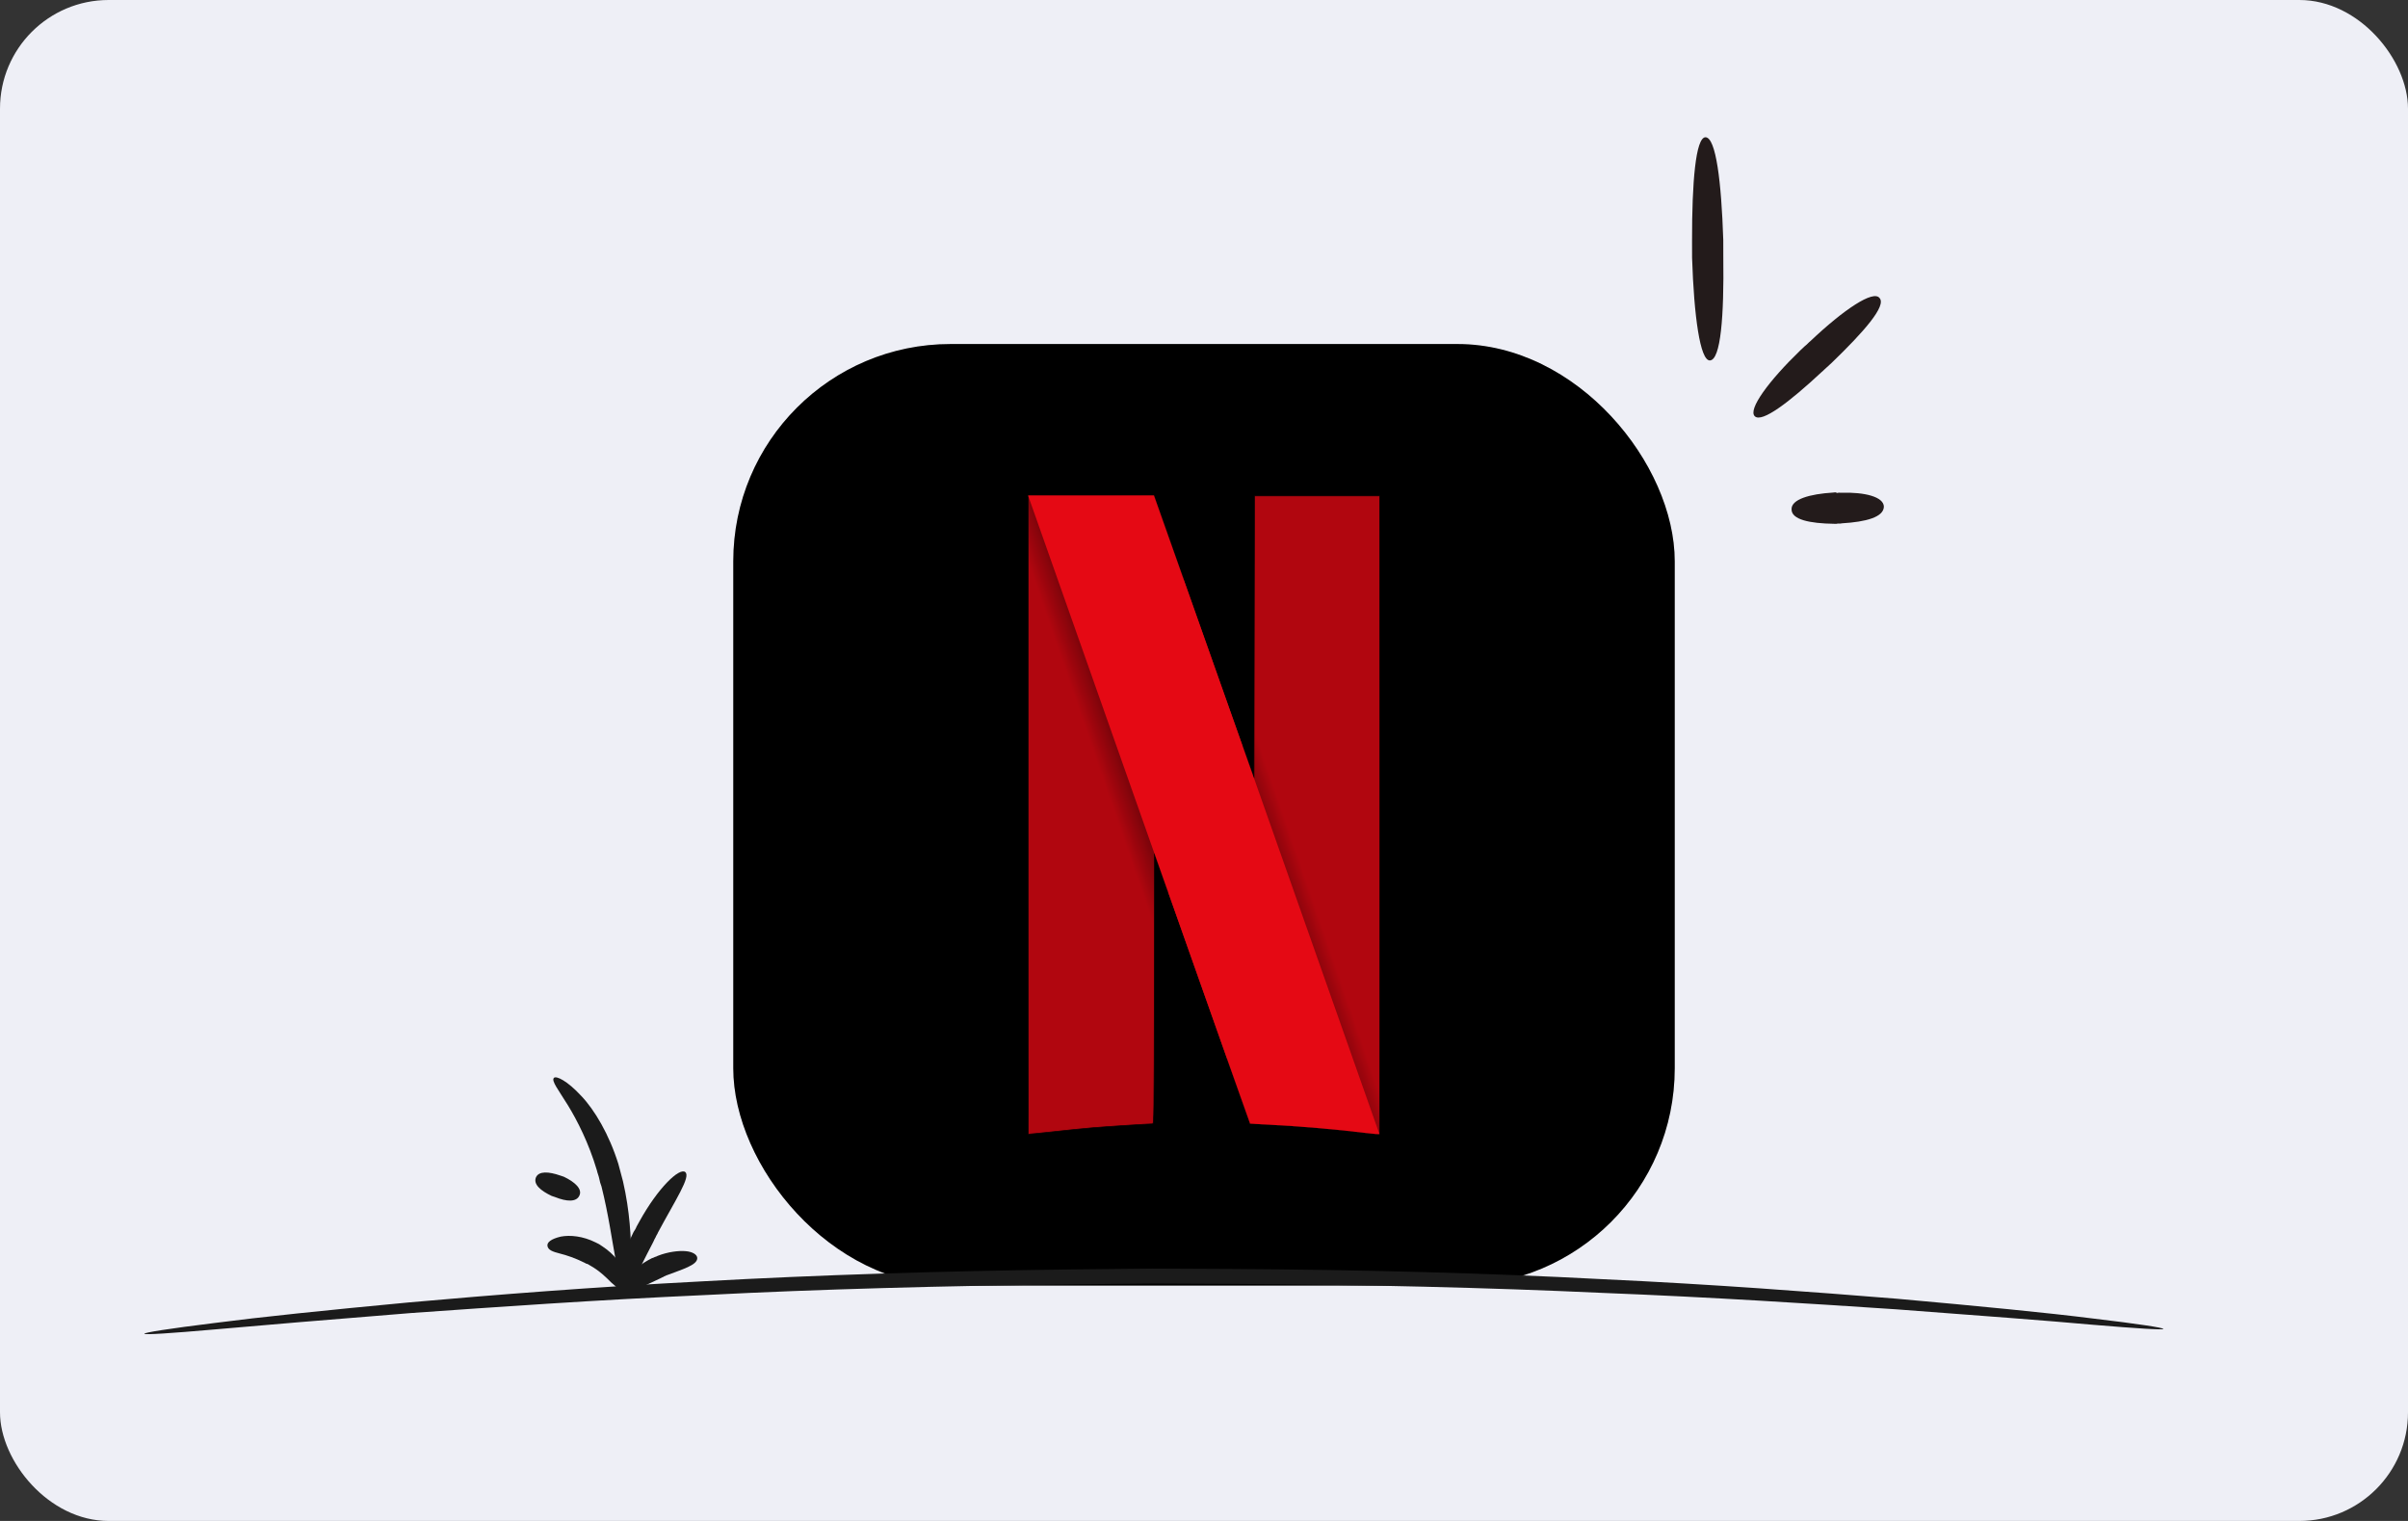 <svg width="266" height="168" viewBox="0 0 266 168" fill="none" xmlns="http://www.w3.org/2000/svg">
<rect x="0" y="0" width="266" height="168" fill="#333333" stroke="none"/>
<rect width="266" height="168" rx="12" fill="#EEEFF6"/>
<g clip-path="url(#clip0_1137_4379)">
<rect x="81" y="38" width="104" height="104" rx="12" fill="#D9D9D9"/>
<g clip-path="url(#clip1_1137_4379)">
<path d="M175.436 38H90.564C85.282 38 81 42.282 81 47.564V132.436C81 137.718 85.282 142 90.564 142H175.436C180.718 142 185 137.718 185 132.436V47.564C185 42.282 180.718 38 175.436 38Z" fill="black"/>
<path fill-rule="evenodd" clip-rule="evenodd" d="M138.576 54.773L138.548 70.363L138.521 85.953L137.238 82.334C137.238 82.333 137.236 82.328 137.236 82.327L135.578 117.035C137.208 121.637 138.081 124.093 138.091 124.103C138.103 124.116 139.032 124.172 140.154 124.228C143.554 124.397 147.768 124.758 150.964 125.155C151.704 125.247 152.341 125.294 152.379 125.26C152.418 125.226 152.439 109.352 152.426 89.985L152.403 54.773H138.576ZM113.566 54.727V89.975C113.566 109.361 113.585 125.241 113.609 125.265C113.632 125.288 114.832 125.175 116.277 125.013C117.721 124.851 119.717 124.65 120.712 124.566C122.238 124.437 126.796 124.144 127.323 124.141C127.477 124.14 127.487 123.348 127.509 109.211L127.533 94.283L128.635 97.403C128.806 97.885 128.859 98.035 129.025 98.505L130.682 63.806C130.331 62.813 130.515 63.334 130.113 62.197C128.759 58.369 127.61 55.122 127.56 54.982L127.468 54.727H113.566Z" fill="#B1060F" stroke="black" stroke-width="0.074"/>
<path fill-rule="evenodd" clip-rule="evenodd" d="M113.566 54.727V74.512L127.504 111.485C127.506 110.638 127.508 110.18 127.509 109.211L127.533 94.283L128.635 97.403C134.773 114.771 138.071 124.084 138.091 124.103C138.103 124.116 139.032 124.172 140.154 124.228C143.554 124.397 147.768 124.758 150.964 125.155C151.704 125.247 152.341 125.294 152.38 125.26C152.406 125.236 152.423 117.453 152.428 106.473L138.555 66.589L138.548 70.363L138.521 85.953L137.238 82.334C135.985 78.798 135.148 76.433 130.113 62.197C128.759 58.369 127.61 55.122 127.56 54.982L127.468 54.727H113.566Z" fill="url(#paint0_radial_1137_4379)"/>
<path fill-rule="evenodd" clip-rule="evenodd" d="M113.566 54.727L127.532 94.301V94.283L128.635 97.403C134.773 114.771 138.071 124.084 138.09 124.103C138.103 124.116 139.032 124.172 140.154 124.228C143.554 124.397 147.768 124.758 150.964 125.155C151.7 125.247 152.334 125.294 152.378 125.26L138.52 85.946V85.953L137.238 82.334C135.984 78.798 135.148 76.433 130.113 62.197C128.759 58.369 127.61 55.122 127.559 54.982L127.468 54.727L113.566 54.727Z" fill="#E50914"/>
<path fill-rule="evenodd" clip-rule="evenodd" d="M138.576 54.773L138.548 70.363L138.521 85.953L137.238 82.334C137.238 82.333 137.236 82.328 137.236 82.327L135.578 117.035C137.208 121.637 138.081 124.093 138.091 124.103C138.103 124.116 139.032 124.172 140.154 124.228C143.554 124.397 147.768 124.758 150.964 125.155C151.704 125.247 152.341 125.294 152.379 125.26C152.418 125.226 152.439 109.352 152.426 89.985L152.403 54.773H138.576ZM113.566 54.727V89.975C113.566 109.361 113.585 125.241 113.609 125.265C113.632 125.288 114.832 125.175 116.277 125.013C117.721 124.851 119.717 124.65 120.712 124.566C122.238 124.437 126.796 124.144 127.323 124.141C127.477 124.14 127.487 123.348 127.509 109.211L127.533 94.283L128.635 97.403C128.806 97.885 128.859 98.035 129.025 98.505L130.682 63.806C130.331 62.813 130.515 63.334 130.113 62.197C128.759 58.369 127.61 55.122 127.56 54.982L127.468 54.727H113.566Z" fill="#B1060F" stroke="black" stroke-width="0.074"/>
<path fill-rule="evenodd" clip-rule="evenodd" d="M113.566 54.727V74.512L127.504 111.485C127.506 110.638 127.508 110.18 127.509 109.211L127.533 94.283L128.635 97.403C134.773 114.771 138.071 124.084 138.091 124.103C138.103 124.116 139.032 124.172 140.154 124.228C143.554 124.397 147.768 124.758 150.964 125.155C151.704 125.247 152.341 125.294 152.38 125.26C152.406 125.236 152.423 117.453 152.428 106.473L138.555 66.589L138.548 70.363L138.521 85.953L137.238 82.334C135.985 78.798 135.148 76.433 130.113 62.197C128.759 58.369 127.61 55.122 127.56 54.982L127.468 54.727H113.566Z" fill="url(#paint1_radial_1137_4379)"/>
<path fill-rule="evenodd" clip-rule="evenodd" d="M113.566 54.727L127.532 94.301V94.283L128.635 97.403C134.773 114.771 138.071 124.084 138.09 124.103C138.103 124.116 139.032 124.172 140.154 124.228C143.554 124.397 147.768 124.758 150.964 125.155C151.7 125.247 152.334 125.294 152.378 125.26L138.52 85.946V85.953L137.238 82.334C135.984 78.798 135.148 76.433 130.113 62.197C128.759 58.369 127.61 55.122 127.559 54.982L127.468 54.727L113.566 54.727Z" fill="#E50914"/>
</g>
</g>
<path d="M238.978 146.79C238.98 146.66 236.231 146.23 231.177 145.636C226.123 144.998 218.764 144.284 209.547 143.456C200.33 142.714 189.255 141.858 176.831 141.286C164.408 140.627 150.634 140.251 136.024 140.167C133.076 140.167 130.192 140.124 127.308 140.125C124.424 140.17 121.54 140.171 118.591 140.214C103.977 140.389 90.192 140.836 77.813 141.521C65.434 142.162 54.399 143.039 45.222 143.857C36.045 144.719 28.728 145.478 23.655 146.139C18.648 146.759 15.885 147.195 15.948 147.325C16.01 147.456 18.768 147.28 23.837 146.835C28.907 146.39 36.286 145.762 45.461 145.03C54.635 144.385 65.67 143.595 78.047 143.04C90.425 142.399 104.145 142.037 118.695 141.861C121.644 141.818 124.528 141.817 127.412 141.773C130.296 141.772 133.18 141.814 136.128 141.814C150.674 141.898 164.448 142.23 176.808 142.801C189.17 143.286 200.247 144.012 209.466 144.624C218.684 145.322 226.046 145.864 231.167 146.329C236.159 146.748 238.977 146.92 238.978 146.79Z" fill="#1B1B1B"/>
<path d="M75.695 129.463C75.054 128.95 72.683 131.197 70.631 134.922C70.503 135.114 70.439 135.307 70.311 135.5C70.246 135.692 70.118 135.885 69.99 136.078C68.131 139.866 67.618 143.141 68.387 143.334C69.157 143.527 70.311 140.701 72.17 137.169C72.234 136.977 72.362 136.784 72.426 136.656C72.49 136.463 72.618 136.335 72.683 136.142C74.606 132.546 76.337 129.977 75.695 129.463Z" fill="#1B1B1B"/>
<path d="M61.191 119.058C60.87 119.379 61.703 120.407 62.729 122.077C63.755 123.746 65.037 126.251 65.934 129.269C65.999 129.59 66.127 129.847 66.191 130.168C66.255 130.489 66.319 130.746 66.447 131.067C67.217 134.149 67.601 136.975 67.986 139.03C68.371 141.085 68.755 142.305 69.14 142.305C69.524 142.305 69.717 141.02 69.717 138.901C69.717 136.782 69.588 133.828 68.819 130.489C68.755 130.168 68.627 129.847 68.563 129.526C68.499 129.205 68.371 128.883 68.306 128.562C67.281 125.287 65.678 122.59 64.204 121.049C62.665 119.379 61.447 118.802 61.191 119.058Z" fill="#1B1B1B"/>
<path d="M77.023 138.97C77.023 138.584 76.51 138.263 75.741 138.199C74.972 138.135 73.818 138.263 72.664 138.713C72.536 138.777 72.407 138.841 72.343 138.841C72.215 138.905 72.087 138.97 72.023 138.97C70.869 139.548 70.035 140.254 69.523 140.832C69.01 141.474 68.882 141.988 69.202 142.309C69.779 142.887 71.189 141.988 73.048 141.153C73.112 141.089 73.241 141.089 73.305 141.025C73.369 140.96 73.497 140.96 73.561 140.896C75.42 140.19 77.023 139.74 77.023 138.97Z" fill="#1B1B1B"/>
<path d="M60.475 137.62C60.539 138.069 61.052 138.262 61.821 138.455C62.59 138.647 63.552 138.968 64.578 139.482C64.706 139.546 64.77 139.611 64.898 139.611C65.026 139.675 65.09 139.739 65.219 139.803C66.244 140.381 66.949 141.088 67.526 141.666C68.103 142.179 68.552 142.565 68.937 142.372C69.257 142.244 69.385 141.601 69.065 140.638C68.744 139.739 67.847 138.519 66.565 137.684C66.436 137.62 66.308 137.492 66.18 137.427C66.052 137.363 65.924 137.299 65.796 137.235C64.385 136.528 62.975 136.4 61.949 136.592C60.859 136.849 60.411 137.235 60.475 137.62Z" fill="#1B1B1B"/>
<path d="M59.206 130.043C58.885 130.813 59.719 131.52 60.937 132.098C61.001 132.098 61.065 132.162 61.129 132.162C61.193 132.162 61.257 132.226 61.321 132.226C62.603 132.74 63.693 132.804 64.014 132.034C64.334 131.327 63.501 130.557 62.283 129.979C62.219 129.979 62.155 129.914 62.09 129.914C62.026 129.914 61.962 129.85 61.898 129.85C60.616 129.401 59.526 129.336 59.206 130.043Z" fill="#1B1B1B"/>
<path d="M208.102 55.961C208.08 57.12 206.135 57.645 203.475 57.804C203.351 57.829 203.228 57.854 203.031 57.83C202.908 57.855 202.785 57.881 202.588 57.857C199.952 57.818 197.882 57.407 197.905 56.248C197.878 55.163 199.872 54.564 202.532 54.405C202.655 54.38 202.779 54.355 202.926 54.453C203.05 54.428 203.173 54.403 203.37 54.427C205.981 54.342 208.076 54.876 208.102 55.961Z" fill="#231B1B"/>
<path d="M207.617 32.91C208.432 33.77 205.875 36.664 202.334 40.081C202.113 40.255 202.015 40.403 201.793 40.576C201.572 40.75 201.474 40.898 201.252 41.072C197.637 44.439 194.636 46.719 193.847 45.983C193.057 45.246 195.367 42.081 198.908 38.665C199.129 38.491 199.227 38.343 199.449 38.169C199.67 37.996 199.768 37.847 199.99 37.674C203.703 34.158 206.926 32.025 207.617 32.91Z" fill="#231B1B"/>
<path d="M188.395 15.16C189.552 15.18 190.152 20.059 190.361 26.493C190.362 26.814 190.362 27.134 190.363 27.455C190.364 27.775 190.364 28.096 190.365 28.416C190.45 34.876 190.09 39.759 188.883 39.813C187.799 39.842 187.125 34.914 186.916 28.479C186.916 28.159 186.915 27.838 186.914 27.518C186.914 27.197 186.913 26.877 186.913 26.556C186.901 20.146 187.311 15.189 188.395 15.16Z" fill="#231B1B"/>
<defs>
<radialGradient id="paint0_radial_1137_4379" cx="0" cy="0" r="1" gradientUnits="userSpaceOnUse" gradientTransform="translate(132.352 89.589) rotate(-19.098) scale(8.808 322.633)">
<stop/>
<stop offset="1" stop-opacity="0"/>
</radialGradient>
<radialGradient id="paint1_radial_1137_4379" cx="0" cy="0" r="1" gradientUnits="userSpaceOnUse" gradientTransform="translate(132.352 89.589) rotate(-19.098) scale(8.808 322.633)">
<stop/>
<stop offset="1" stop-opacity="0"/>
</radialGradient>
<clipPath id="clip0_1137_4379">
<rect x="81" y="38" width="104" height="104" rx="24" fill="white"/>
</clipPath>
<clipPath id="clip1_1137_4379">
<rect width="104" height="104" fill="white" transform="translate(81 38)"/>
</clipPath>
</defs>
</svg>
